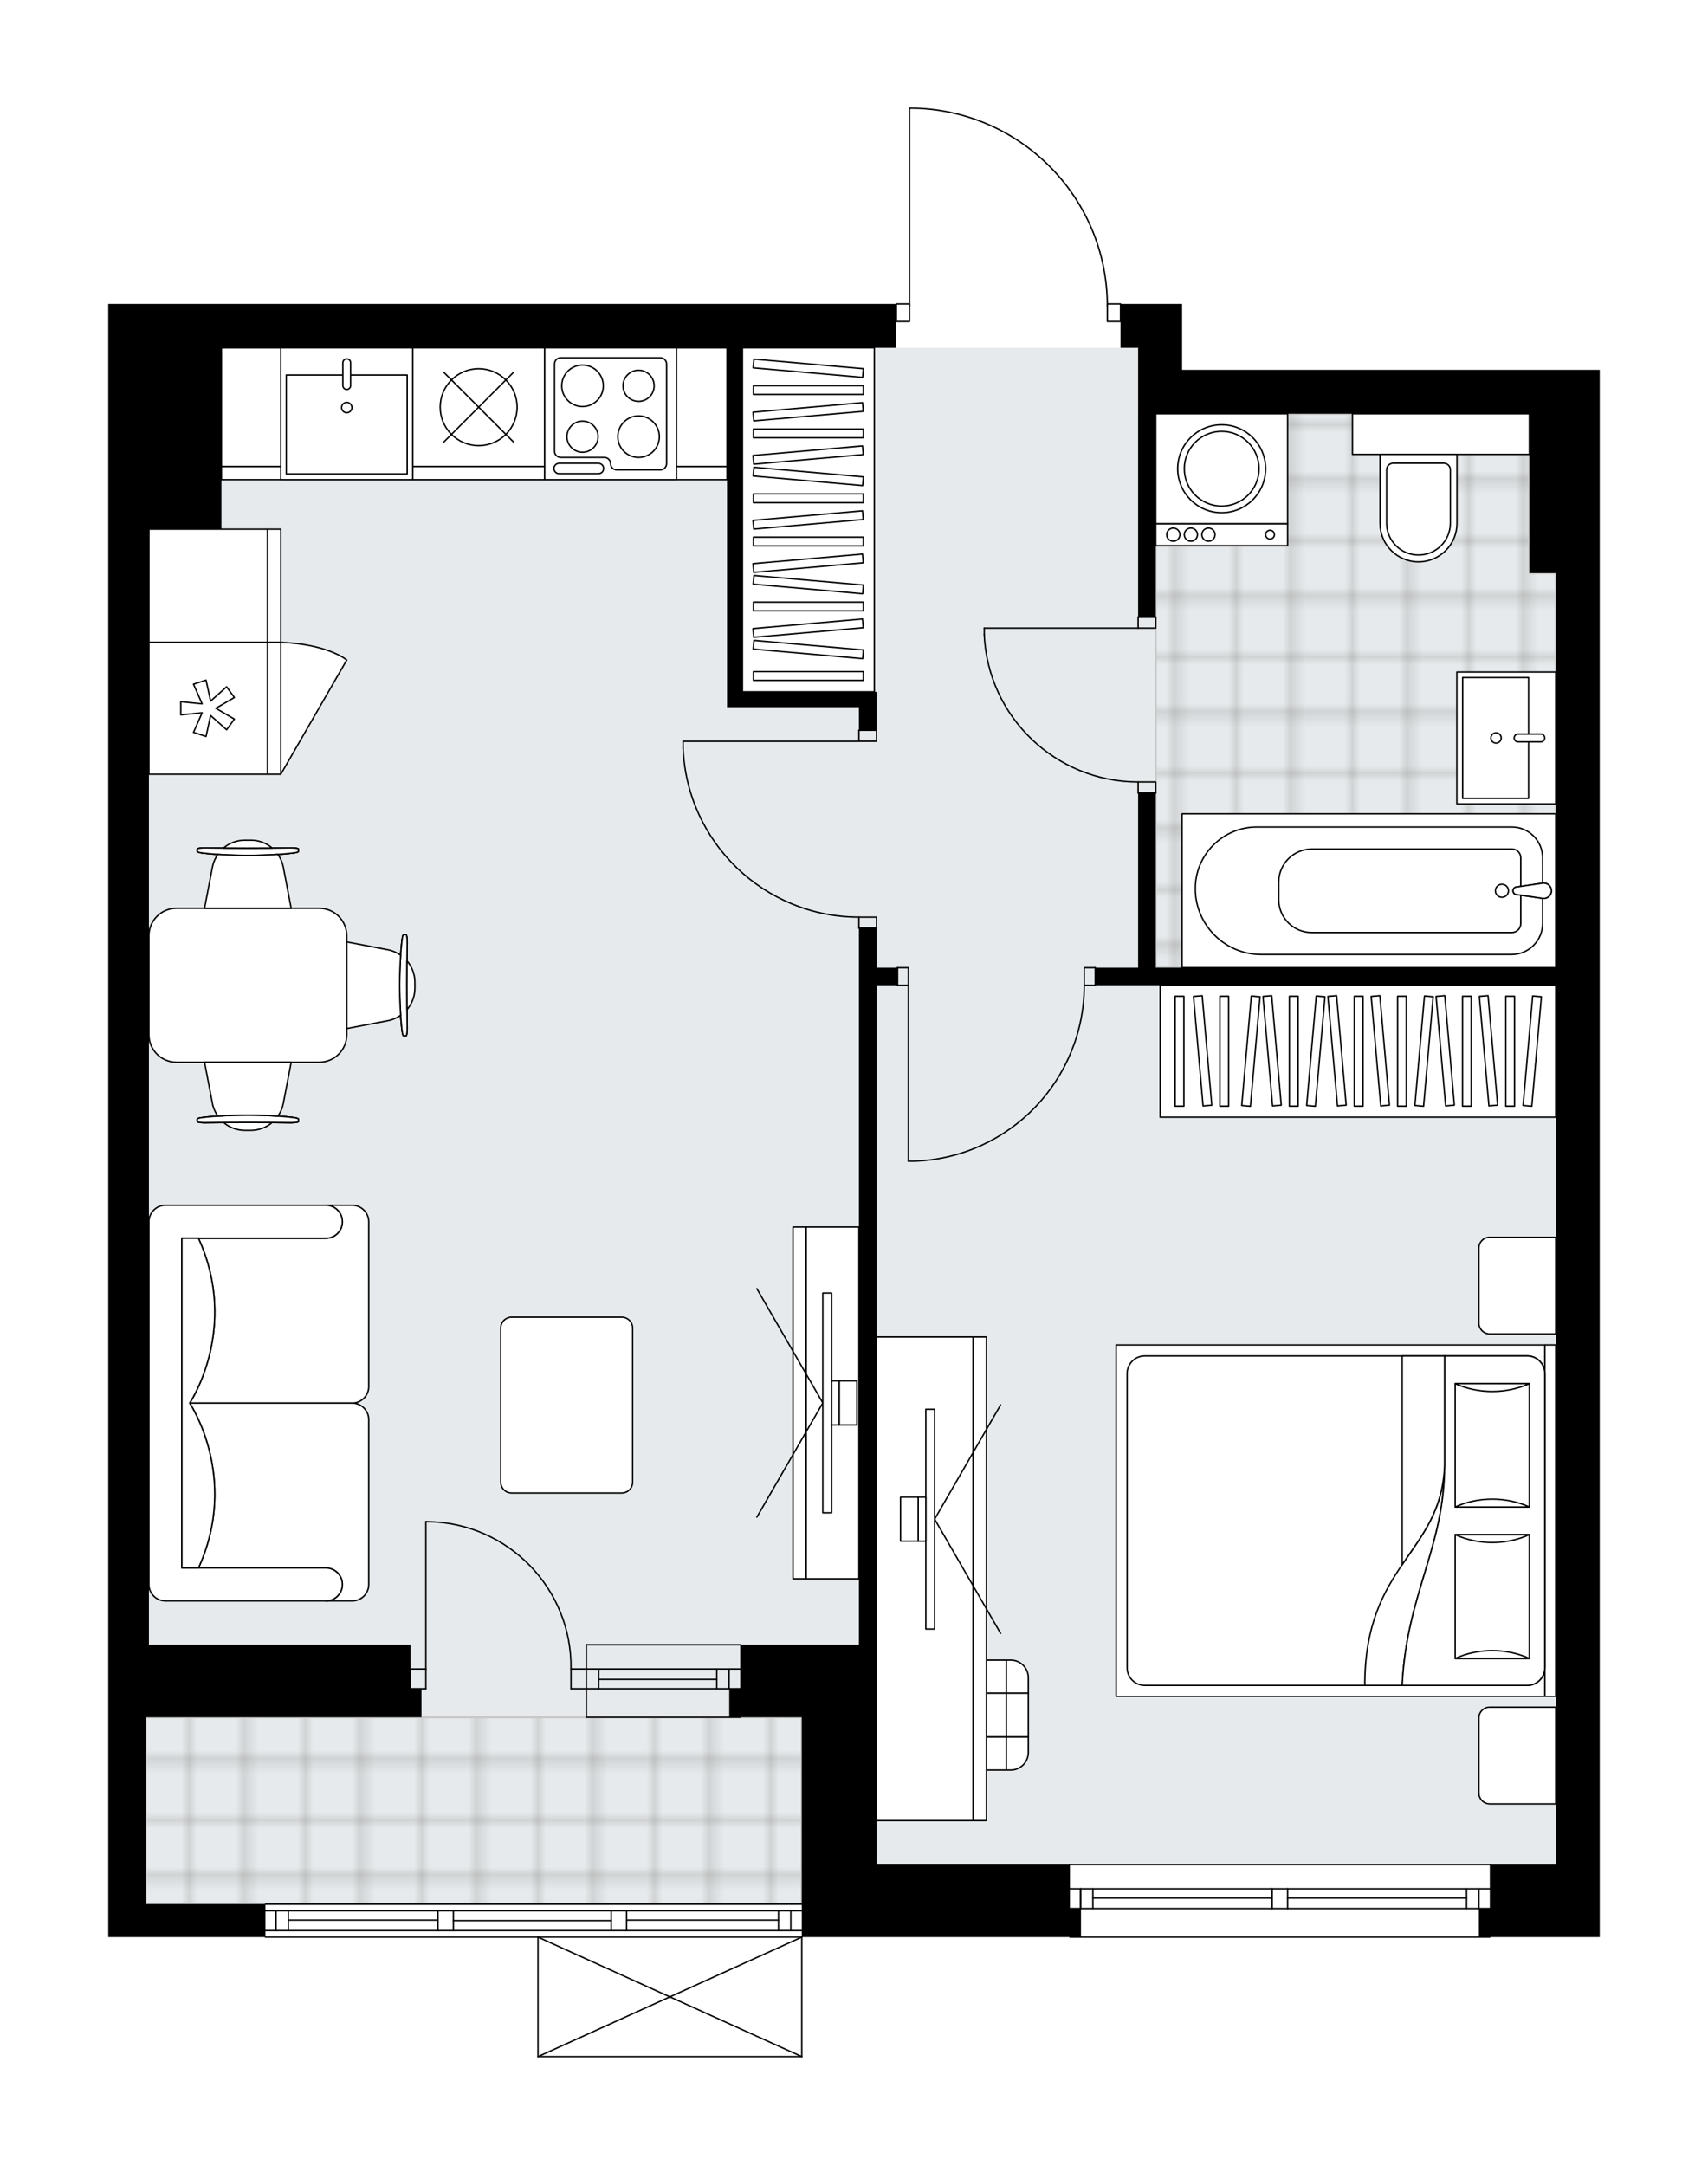 <svg xmlns="http://www.w3.org/2000/svg" xmlns:xlink="http://www.w3.org/1999/xlink" height="2000px" id="Layer_1" style="enable-background:new 0 0 1577.87 2000;" version="1.1" viewBox="0 0 1577.87 2000" width="1577.87px" x="0px" y="0px" xml:space="preserve">
<style type="text/css">
	.st0{fill:none;}
	.st1{opacity:0.25;fill:none;stroke:#13110C;stroke-width:0.4;stroke-miterlimit:10;}
	.st2{fill:#FFFFFF;}
	.st3{fill:#E7EAEC;}
	.st4{fill:url(#SVGID_1_);stroke:#C8C8C8;stroke-width:2;stroke-linecap:round;stroke-linejoin:round;stroke-miterlimit:10;}
	
		.st5{fill:url(#SVGID_00000147204041904519998600000000198539299598668430_);stroke:#C8C8C8;stroke-width:2;stroke-linecap:round;stroke-linejoin:round;stroke-miterlimit:10;}
	.st6{fill:none;stroke:#000000;stroke-width:1.3;stroke-linecap:round;stroke-linejoin:round;stroke-miterlimit:10;}
	.st7{fill:#FFFFFF;stroke:#000000;stroke-width:1.3;stroke-linecap:round;stroke-linejoin:round;stroke-miterlimit:10;}
	.st8{fill:none;stroke:#000000;stroke-width:1.3;stroke-linecap:round;stroke-linejoin:round;}
	.st9{fill:none;stroke:#000000;stroke-width:1.3;stroke-linecap:round;stroke-linejoin:round;stroke-dasharray:9.937,9.937;}
	.st10{font-family:'Arial-BoldMT';}
	.st11{font-size:106.437px;}
	.st12{font-size:90.062px;}
	.st13{font-family:'ArialMT';}
	.st14{font-size:40px;}
</style>
<pattern height="14.57" id="New_Pattern_Swatch_2" patternUnits="userSpaceOnUse" style="overflow:visible;" viewBox="7.49 -22.06 14.57 14.57" width="14.57" x="-51.75" y="214.52">
	<g>
		<rect class="st0" height="14.57" width="14.57" x="7.49" y="-22.06" />
		<g>
			<rect class="st1" height="7.29" width="7.29" x="14.77" y="-7.49" />
		</g>
		<g>
			<rect class="st1" height="7.29" width="7.29" x="0.2" y="-7.49" />
		</g>
		<g>
			<rect class="st1" height="7.29" width="7.29" x="22.06" y="-14.77" />
		</g>
		<g>
			<rect class="st1" height="7.29" width="7.29" x="7.49" y="-14.77" />
			<rect class="st1" height="7.29" width="7.29" x="14.77" y="-22.06" />
		</g>
		<g>
			<rect class="st1" height="7.29" width="7.29" x="0.2" y="-22.06" />
		</g>
		<g>
			<rect class="st1" height="7.29" width="7.29" x="22.06" y="-29.35" />
		</g>
		<g>
			<rect class="st1" height="7.29" width="7.29" x="7.49" y="-29.35" />
		</g>
	</g>
</pattern>
<path class="st2" d="M1437.25,341.64h40.61v40.61v147.23v989.99v67.02v136.06v40.62v26.4h-100.89  c0,0.36-0.29,0.65-0.65,0.65H988.45c-0.36,0-0.65-0.29-0.65-0.65H741.35V1900c0,0,0,0.01,0,0.01c0,0.04-0.02,0.07-0.02,0.11  c-0.01,0.05-0.01,0.1-0.03,0.15c0,0,0,0,0,0.01c0,0.01-0.01,0.01-0.01,0.01c-0.05,0.1-0.12,0.17-0.2,0.23  c-0.02,0.02-0.04,0.03-0.06,0.04c-0.09,0.05-0.2,0.09-0.31,0.09H497.01c-0.12,0-0.22-0.04-0.31-0.09c-0.02-0.01-0.04-0.03-0.07-0.04  c-0.08-0.06-0.15-0.14-0.2-0.23c0-0.01-0.01-0.01-0.02-0.02c0,0,0-0.01,0-0.01c-0.02-0.04-0.02-0.08-0.03-0.12  c-0.01-0.05-0.03-0.09-0.03-0.14c0,0,0,0,0-0.01v-109.78H245.2c-0.36,0-0.65-0.29-0.65-0.65H100v-30.46v-172.61v-26.4v-40.62V488.87  V321.33v-40.62h727.37c0-0.36,0.29-0.65,0.65-0.65h11.53V100c0-0.36,0.29-0.65,0.65-0.65h5.32c0.01,0,0.01,0,0.02,0  c47.97,1.42,92.8,21.17,126.23,55.6c32.8,33.79,51.13,78.13,51.81,125.12h11.57c0.36,0,0.65,0.29,0.65,0.65h15.6h40.61v60.92  H1437.25z" id="background" />
<g id="floor">
	<polygon class="st3" points="1437.25,382.26 1051.41,382.26 1051.41,321.33 137.57,321.33 137.57,1519.48 134.52,1519.48    134.52,1759.11 740.7,1759.11 740.7,1722.55 1437.25,1722.55  " />
	<pattern id="SVGID_1_" patternTransform="matrix(7.164 0 0 7.164 45624.781 42967.457)" xlink:href="#New_Pattern_Swatch_2">
	</pattern>
	<polygon class="st4" points="1412.88,529.49 1412.88,382.26 1249.41,382.26 1249.41,382.26 1067.65,382.26 1067.65,419.82    1067.65,483.29 1067.65,894.01 1400.7,894.01 1412.88,894.01 1437.25,894.01 1437.25,529.49  " />
	
		<pattern id="SVGID_00000098192351013696163350000015253194182481209728_" patternTransform="matrix(7.164 0 0 7.164 45624.781 42967.457)" xlink:href="#New_Pattern_Swatch_2">
	</pattern>
	
		<rect height="172.61" style="fill:url(#SVGID_00000098192351013696163350000015253194182481209728_);stroke:#C8C8C8;stroke-width:2;stroke-linecap:round;stroke-linejoin:round;stroke-miterlimit:10;" width="606.18" x="134.52" y="1586.49" />
	<g id="LINE_00000039128397774016853460000001451819366257359271_">
		<line class="st6" x1="245.2" x2="740.7" y1="1759.11" y2="1759.11" />
	</g>
	<g id="LINE_00000051380914603563057150000005587410798434978457_">
		<line class="st6" x1="254.99" x2="254.99" y1="1765.2" y2="1783.48" />
	</g>
	<g id="LINE_00000126306984535611658500000015318130584476055466_">
		<line class="st6" x1="730.55" x2="730.55" y1="1765.2" y2="1783.48" />
	</g>
	<g id="LINE_00000047747905869163736940000018076280039325728384_">
		<line class="st6" x1="404.61" x2="266.36" y1="1773.83" y2="1773.83" />
	</g>
	<g id="LINE_00000092456610635880596790000009965597742072211865_">
		<line class="st6" x1="719.18" x2="578.85" y1="1773.83" y2="1773.83" />
	</g>
	<g id="LINE_00000035522620709252052970000004538465471463640222_">
		<line class="st6" x1="719.18" x2="719.18" y1="1783.48" y2="1765.2" />
	</g>
	<g id="LINE_00000138572864406874362870000013471910884203542422_">
		<line class="st6" x1="254.99" x2="254.99" y1="1765.2" y2="1783.48" />
	</g>
	<g id="LINE_00000153700289654188390880000004130484772693643914_">
		<line class="st6" x1="266.36" x2="266.36" y1="1783.48" y2="1765.2" />
	</g>
	<g id="LINE_00000063609924062331484220000005056850219567369647_">
		<line class="st6" x1="418.83" x2="418.83" y1="1765.2" y2="1783.48" />
	</g>
	<g id="LINE_00000168808953342964973620000008817459767203835304_">
		<line class="st6" x1="418.83" x2="404.61" y1="1783.48" y2="1783.48" />
	</g>
	<g id="LINE_00000093153187640701569130000012893770149548250763_">
		<line class="st6" x1="404.61" x2="404.61" y1="1783.48" y2="1765.2" />
	</g>
	<g id="LINE_00000107582078591000622020000013851694529694869143_">
		<line class="st6" x1="404.61" x2="418.83" y1="1765.2" y2="1765.2" />
	</g>
	<g id="LINE_00000111148912283718581300000010773384844296602524_">
		<line class="st6" x1="740.7" x2="245.2" y1="1789.57" y2="1789.57" />
	</g>
	<g id="LINE_00000037676346732659140810000006645732132190117293_">
		<line class="st6" x1="578.85" x2="578.85" y1="1765.2" y2="1783.48" />
	</g>
	<g id="LINE_00000090980316264773303420000009267520468103140277_">
		<line class="st6" x1="578.85" x2="564.64" y1="1783.48" y2="1783.48" />
	</g>
	<g id="LINE_00000027576587434252238250000012102924253878129025_">
		<line class="st6" x1="564.64" x2="564.64" y1="1783.48" y2="1765.2" />
	</g>
	<g id="LINE_00000170258113863494811950000015670680479576514710_">
		<line class="st6" x1="564.64" x2="578.85" y1="1765.2" y2="1765.2" />
	</g>
	<g id="LINE_00000096774790878316631140000008686625456511312575_">
		<line class="st6" x1="564.64" x2="418.83" y1="1774.34" y2="1774.34" />
	</g>
	<g id="LWPOLYLINE_00000147919280344870646940000014386150119287031979_">
		<line class="st6" x1="578.85" x2="740.7" y1="1765.2" y2="1765.2" />
	</g>
	<g id="LWPOLYLINE_00000043418388489312621690000003902212736855964327_">
		<line class="st6" x1="564.64" x2="418.83" y1="1765.2" y2="1765.2" />
	</g>
	<g id="LWPOLYLINE_00000023976634561533291500000006754111562852851074_">
		<line class="st6" x1="404.61" x2="245.2" y1="1765.2" y2="1765.2" />
	</g>
	<g id="LWPOLYLINE_00000053510416957938987770000002447130212797219002_">
		<line class="st6" x1="578.85" x2="740.7" y1="1783.48" y2="1783.48" />
	</g>
	<g id="LWPOLYLINE_00000016060391344417864730000012764851670741655947_">
		<line class="st6" x1="564.64" x2="418.83" y1="1783.48" y2="1783.48" />
	</g>
	<g id="LWPOLYLINE_00000012430725909828429220000000431324250323147669_">
		<line class="st6" x1="404.61" x2="245.2" y1="1783.48" y2="1783.48" />
	</g>
	<g id="LINE_00000035497223341377687440000000052327259696892802_">
		<line class="st6" x1="541.69" x2="683.84" y1="1541.82" y2="1541.82" />
	</g>
	<g id="LINE_00000003097048683714174440000002381997349431964554_">
		<line class="st6" x1="541.69" x2="683.84" y1="1560.09" y2="1560.09" />
	</g>
	<g id="LINE_00000151545402624592803080000016260202168471766452_">
		<line class="st6" x1="553.06" x2="662.17" y1="1551.45" y2="1551.45" />
	</g>
	<g id="LINE_00000169531331432965534940000010916762253617968014_">
		<line class="st6" x1="673.54" x2="673.54" y1="1541.82" y2="1560.09" />
	</g>
	<g id="LINE_00000049917885434676402340000002831812804988192426_">
		<line class="st6" x1="553.06" x2="553.06" y1="1541.82" y2="1560.09" />
	</g>
	<g id="LINE_00000054254693109936625530000006934536353134186914_">
		<line class="st6" x1="541.69" x2="683.84" y1="1519.48" y2="1519.48" />
	</g>
	<g id="LINE_00000028293906209708707250000011758030291226969237_">
		<line class="st6" x1="683.84" x2="541.69" y1="1586.49" y2="1586.49" />
	</g>
	<g id="LINE_00000143600148168882274730000009521115214879572139_">
		<line class="st6" x1="662.17" x2="662.17" y1="1541.8" y2="1560.08" />
	</g>
	<g id="LINE_00000027591375910698015620000010988120653238826169_">
		<line class="st6" x1="541.69" x2="541.69" y1="1519.48" y2="1586.49" />
	</g>
	<g id="LINE_00000050652390441823138100000014147598617017740964_">
		<line class="st6" x1="988.45" x2="1376.33" y1="1722.55" y2="1722.55" />
	</g>
	<g id="LINE_00000060731966037265105980000007589127958565316266_">
		<line class="st6" x1="1376.33" x2="1189.5" y1="1763.17" y2="1763.17" />
	</g>
	<g id="LINE_00000066477652941155400230000016338133890458037158_">
		<line class="st6" x1="1175.28" x2="988.45" y1="1763.17" y2="1763.17" />
	</g>
	<g id="LINE_00000101103874179729339030000013482437965623123861_">
		<line class="st6" x1="998.25" x2="998.25" y1="1744.89" y2="1763.17" />
	</g>
	<g id="LINE_00000161623739976436091580000006464203277128267692_">
		<line class="st6" x1="1366.18" x2="1366.18" y1="1744.89" y2="1763.17" />
	</g>
	<g id="LINE_00000010310182245641179180000003779606249325401233_">
		<line class="st6" x1="1376.33" x2="1189.5" y1="1744.89" y2="1744.89" />
	</g>
	<g id="LINE_00000107583839055513165020000009019924792192795548_">
		<line class="st6" x1="1175.28" x2="988.45" y1="1744.89" y2="1744.89" />
	</g>
	<g id="LINE_00000181794097735943346900000009341614143641602714_">
		<line class="st6" x1="1175.28" x2="1009.62" y1="1753.52" y2="1753.52" />
	</g>
	<g id="LINE_00000121244441903454691200000016445214009559018393_">
		<line class="st6" x1="1354.8" x2="1189.5" y1="1753.52" y2="1753.52" />
	</g>
	<g id="LINE_00000046338456379414174420000012676341373313236900_">
		<line class="st6" x1="1354.8" x2="1354.8" y1="1763.17" y2="1744.89" />
	</g>
	<g id="LINE_00000103238847618897372440000015693369925256413108_">
		<line class="st6" x1="998.25" x2="998.25" y1="1744.89" y2="1763.17" />
	</g>
	<g id="LINE_00000139251910504224721520000009528162529765097399_">
		<line class="st6" x1="1009.62" x2="1009.62" y1="1763.17" y2="1744.89" />
	</g>
	<g id="LINE_00000018919925802904868530000006135904825813046191_">
		<line class="st6" x1="1189.5" x2="1189.5" y1="1744.89" y2="1763.17" />
	</g>
	<g id="LINE_00000080166273024709412170000007206258511705708972_">
		<line class="st6" x1="1189.5" x2="1175.28" y1="1763.17" y2="1763.17" />
	</g>
	<g id="LINE_00000031196830547659449090000009942240783526320561_">
		<line class="st6" x1="1175.28" x2="1175.28" y1="1763.17" y2="1744.89" />
	</g>
	<g id="LINE_00000027602065312527453560000016930609893577678753_">
		<line class="st6" x1="1175.28" x2="1189.5" y1="1744.89" y2="1744.89" />
	</g>
	<g id="LINE_00000067237593751145606330000013302938841660279981_">
		<line class="st6" x1="1376.33" x2="988.45" y1="1789.57" y2="1789.57" />
	</g>
	<g id="LWPOLYLINE_00000036954725188952768670000010544610275295745967_">
		<rect class="st6" height="16.25" width="12.18" x="1022.98" y="280.72" />
	</g>
	<g id="LWPOLYLINE_00000117638745785009206530000014658127026762298559_">
		<rect class="st6" height="16.25" width="12.18" x="828.03" y="280.72" />
	</g>
	<g id="LWPOLYLINE_00000143603259209056962970000007822582154979838897_">
		<path class="st6" d="M845.53,100c98.84,2.93,177.44,83.89,177.44,182.77" />
	</g>
	<g id="LINE_00000008851294273273324750000008246315286085232805_">
		<line class="st6" x1="840.21" x2="840.21" y1="282.77" y2="100" />
	</g>
	<g id="LINE_00000023281995476996870960000009502415471953883539_">
		<line class="st6" x1="840.21" x2="845.53" y1="100" y2="100" />
	</g>
	<g id="LWPOLYLINE_00000065075046714851660950000012632688330379418535_">
		<rect class="st6" height="10.15" width="16.25" x="1051.41" y="570.1" />
	</g>
	<g id="LWPOLYLINE_00000034778450064987823800000007839221565411623071_">
		<rect class="st6" height="10.15" width="16.25" x="1051.41" y="722.41" />
	</g>
	<g id="LINE_00000052822384495690107660000002503362594271808694_">
		<line class="st6" x1="1051.41" x2="1067.65" y1="570.1" y2="570.1" />
	</g>
	<g id="LINE_00000046323504931049170960000001974943415669006015_">
		<line class="st6" x1="1051.41" x2="1067.65" y1="732.56" y2="732.56" />
	</g>
	<g id="LINE_00000113317527789752726930000008174708700790704268_">
		<line class="st6" x1="1051.41" x2="909.26" y1="580.25" y2="580.25" />
	</g>
	<g id="ARC_00000068635937065203567820000015178018432787076786_">
		<path class="st6" d="M1051.41,722.41c-76.14-0.05-138.77-59.99-142.15-136.06" />
	</g>
	<g id="LINE_00000016072587564513929450000008041359020931747504_">
		<line class="st6" x1="909.26" x2="909.26" y1="580.25" y2="586.35" />
	</g>
	<g id="LWPOLYLINE_00000025439305281532847750000005641430449252650935_">
		<rect class="st6" height="16.25" width="10.15" x="829.04" y="894.01" />
	</g>
	<g id="LWPOLYLINE_00000156549556322128040910000016520408092604166840_">
		<rect class="st6" height="16.25" width="10.15" x="1001.65" y="894.01" />
	</g>
	<g id="LINE_00000140717466383312796040000018393074894762812552_">
		<line class="st6" x1="829.04" x2="829.04" y1="910.25" y2="894.01" />
	</g>
	<g id="LINE_00000026868664006842828110000001774132195948571292_">
		<line class="st6" x1="1011.81" x2="1011.81" y1="910.25" y2="894.01" />
	</g>
	<g id="LINE_00000083779791753690870110000009761893274430857640_">
		<line class="st6" x1="839.19" x2="839.19" y1="910.25" y2="1072.71" />
	</g>
	<g id="LINE_00000047747053759076210520000014076322710245403813_">
		<line class="st6" x1="845.29" x2="839.19" y1="1072.71" y2="1072.71" />
	</g>
	<g id="ARC_00000162331698989383372180000015069533390611527319_">
		<path class="st6" d="M1001.65,910.25c-0.04,87.36-69.08,159.08-156.37,162.46" />
	</g>
	<g id="LWPOLYLINE_00000139258864077435762420000011718463810823212417_">
		<rect class="st6" height="10.15" width="16.25" x="793.5" y="674.68" />
	</g>
	<g id="LWPOLYLINE_00000079487733284353292890000006941863897555321530_">
		<rect class="st6" height="10.15" width="16.25" x="793.5" y="847.3" />
	</g>
	<g id="LINE_00000021829919832712558300000006228248706933540496_">
		<line class="st6" x1="793.5" x2="809.75" y1="674.68" y2="674.68" />
	</g>
	<g id="LINE_00000151534490582719977960000006010057923623663000_">
		<line class="st6" x1="793.5" x2="809.75" y1="857.45" y2="857.45" />
	</g>
	<g id="LINE_00000118363298125061010900000017541902213075456179_">
		<line class="st6" x1="793.5" x2="631.04" y1="684.84" y2="684.84" />
	</g>
	<g id="LINE_00000150791251114358628890000012735937399708093115_">
		<line class="st6" x1="631.04" x2="631.04" y1="690.93" y2="684.84" />
	</g>
	<g id="ARC_00000060726229997713462990000006527322578398216609_">
		<path class="st6" d="M793.5,847.3c-87.36-0.04-159.08-69.08-162.46-156.37" />
	</g>
	<g id="ARC_00000018195955669747032260000002239368359200674454_">
		<path class="st6" d="M393.44,1405.76c0.66,0,1.33,0.01,1.99,0.02c74.03,1.11,133.14,62.02,132.04,136.05" />
	</g>
	<g id="LINE_00000078747646555815104280000007182939482698964630_">
		<line class="st6" x1="393.44" x2="393.44" y1="1541.82" y2="1405.76" />
	</g>
	<g id="LINE_00000173125965976615519170000003896612248283530903_">
		<line class="st6" x1="541.69" x2="527.47" y1="1541.82" y2="1541.82" />
	</g>
	<g id="LINE_00000017483917772547335100000005597366938437917612_">
		<line class="st6" x1="527.47" x2="527.47" y1="1541.82" y2="1560.09" />
	</g>
	<g id="LINE_00000158001403677668407800000004502502711159035562_">
		<line class="st6" x1="527.47" x2="541.69" y1="1560.09" y2="1560.09" />
	</g>
	<g id="LINE_00000041253911595420120510000000818500013005403547_">
		<line class="st6" x1="379.23" x2="393.44" y1="1560.09" y2="1560.09" />
	</g>
	<g id="LINE_00000103232591894553157990000001187642899286997178_">
		<line class="st6" x1="393.44" x2="393.44" y1="1560.09" y2="1541.82" />
	</g>
	<g id="LINE_00000063599729473093062120000015937465301296007852_">
		<line class="st6" x1="393.44" x2="379.23" y1="1541.82" y2="1541.82" />
	</g>
	<g id="LINE_00000031195628727193409150000017455659316146888599_">
		<line class="st6" x1="379.23" x2="379.23" y1="1560.09" y2="1541.82" />
	</g>
	<g id="LINE_00000013173155237673607790000008207795556491078831_">
		<line class="st6" x1="740.7" x2="497.01" y1="1900" y2="1900" />
	</g>
	<g id="LINE_00000176765787343848344550000015344204044139963837_">
		<line class="st6" x1="497.01" x2="497.01" y1="1900" y2="1789.57" />
	</g>
	<g id="LINE_00000037659885114996727090000008315068346467152774_">
		<line class="st6" x1="740.7" x2="740.7" y1="1789.57" y2="1900" />
	</g>
	<g id="LWPOLYLINE_00000138572428641631053060000002934193685732690854_">
		<line class="st6" x1="497.01" x2="740.7" y1="1789.57" y2="1900" />
	</g>
	<g id="LWPOLYLINE_00000168089702972967724210000000265626259165963922_">
		<line class="st6" x1="740.7" x2="497.01" y1="1789.57" y2="1900" />
	</g>
	<polygon points="988.45,1722.55 809.75,1722.55 809.75,1519.48 809.75,910.25 829.04,910.25 829.04,894.01 809.75,894.01    809.75,857.45 793.5,857.45 793.5,1519.48 740.7,1519.48 683.84,1519.48 683.84,1560.09 673.69,1560.09 673.69,1586.49    740.7,1586.49 740.7,1722.55 740.7,1789.57 988.45,1789.57 988.45,1789.57 998.61,1789.57 998.61,1763.17 988.45,1763.17  " />
	<polygon points="685.87,653.36 793.5,653.36 793.5,674.68 809.75,674.68 809.75,653.36 809.75,639.15 685.87,639.15 685.87,321.33    828.03,321.33 828.03,280.72 100,280.72 100,321.33 100,488.87 100,1519.48 100,1560.09 100,1586.49 100,1759.11 100,1789.57    245.2,1789.57 245.2,1759.11 134.52,1759.11 134.52,1586.49 389.38,1586.49 389.38,1560.09 379.23,1560.09 379.23,1519.48    137.57,1519.48 137.57,488.87 190.37,488.87 204.58,488.87 204.58,321.33 671.66,321.33 671.66,653.36  " />
	<polygon points="1092.02,341.64 1092.02,280.72 1051.41,280.72 1035.16,280.72 1035.16,321.33 1051.41,321.33 1051.41,341.64    1051.41,382.26 1051.41,570.1 1067.65,570.1 1067.65,382.26 1412.88,382.26 1412.88,529.48 1437.25,529.48 1437.25,894.01    1067.65,894.01 1067.65,732.56 1051.41,732.56 1051.41,894.01 1011.81,894.01 1011.81,910.25 1437.25,910.25 1437.25,1519.48    1437.25,1586.49 1437.25,1722.55 1376.33,1722.55 1376.33,1763.17 1366.18,1763.17 1366.18,1789.57 1477.87,1789.57    1477.87,1763.17 1477.87,1722.55 1477.87,1586.49 1477.87,1519.48 1477.87,529.48 1477.87,382.26 1477.87,341.64 1437.25,341.64     " />
</g>
<g id="mebel">
	<g>
		<path class="st7" d="M1366.18,1152.98v69.24c0,5.61,4.55,10.15,10.15,10.15h60.92v-89.35h-61.11    C1370.64,1143.01,1366.18,1147.47,1366.18,1152.98z" />
		<path class="st7" d="M1366.18,1587.1v69.24c0,5.61,4.55,10.15,10.15,10.15h60.92v-89.35h-61.11    C1370.64,1577.13,1366.18,1581.6,1366.18,1587.1z" />
		<g>
			
				<rect class="st7" height="10.15" transform="matrix(-1.348541e-10 1 -1 -1.348541e-10 2837.019 -27.334)" width="324.64" x="1269.85" y="1399.77" />
			
				<rect class="st7" height="396" transform="matrix(-1.348541e-10 1 -1 -1.348541e-10 2633.944 175.742)" width="324.64" x="1066.78" y="1206.84" />
			<path class="st7" d="M1427.1,1268.92v271.84c0,8.97-7.27,16.25-16.25,16.25H1057.5c-8.97,0-16.25-7.27-16.25-16.25v-271.84     c0-8.97,7.27-16.25,16.25-16.25h353.35C1419.83,1252.67,1427.1,1259.95,1427.1,1268.92z" />
			<path class="st7" d="M1295.35,1557.01c4.16-84.91,39.15-126.99,39.17-203.45c-2.77,81.81-73.85,90.54-73.7,203.45     L1295.35,1557.01z" />
			<g>
				<path class="st7" d="M1295.35,1557.01c4.16-84.91,39.15-126.99,39.17-203.45l0-100.89h76.34c8.97,0,16.25,7.27,16.25,16.25      v271.84c0,8.97-7.27,16.25-16.25,16.25L1295.35,1557.01L1295.35,1557.01z" />
			</g>
			
				<rect class="st7" height="68.57" transform="matrix(-1.351729e-10 1 -1 -1.351729e-10 2713.791 -43.341)" width="113.93" x="1321.6" y="1300.94" />
			<path class="st7" d="M1344.28,1392.19c21.54-9.65,47.03-9.65,68.57,0H1344.28z" />
			<path class="st7" d="M1412.85,1278.26c-21.54,9.65-47.03,9.65-68.57,0H1412.85z" />
			
				<rect class="st7" height="68.57" transform="matrix(-1.352742e-10 1 -1 -1.352742e-10 2853.523 96.392)" width="114.36" x="1321.38" y="1440.67" />
			<path class="st7" d="M1344.28,1532.14c21.54-9.69,47.03-9.69,68.57,0H1344.28z" />
			<path class="st7" d="M1412.85,1417.78c-21.54,9.69-47.03,9.69-68.57,0L1412.85,1417.78z" />
			<g>
				<path class="st7" d="M1334.52,1353.56v-100.89h-39.17v192.77C1313.83,1418.13,1333.1,1395.4,1334.52,1353.56z" />
			</g>
		</g>
	</g>
	<g>
		<g>
			
				<rect class="st7" height="40.62" transform="matrix(-4.420394e-11 1 -1 -4.420394e-11 2493.795 675.079)" width="40.62" x="889.05" y="1564.13" />
			
				<rect class="st7" height="20.31" transform="matrix(-4.406982e-11 1 -1 -4.406982e-11 2524.256 644.617)" width="40.62" x="919.51" y="1574.28" />
			
				<rect class="st7" height="20.31" transform="matrix(-4.420394e-11 1 -1 -4.420394e-11 2463.334 705.54)" width="40.62" x="858.59" y="1574.28" />
			
				<rect class="st7" height="40.62" transform="matrix(4.430862e-11 -1 1 4.430862e-11 -710.617 2529.333)" width="30.46" x="894.13" y="1599.67" />
			<path class="st7" d="M949.97,1604.74v14.22c0,8.97-7.27,16.25-16.25,16.25h-4.06v-30.46H949.97z" />
			<path class="st7" d="M889.05,1604.74v30.46h-4.06c-8.97,0-16.25-7.27-16.25-16.25v-14.22H889.05z" />
			
				<rect class="st7" height="40.62" transform="matrix(4.633900e-11 -1 1 4.633900e-11 -639.54 2458.257)" width="30.46" x="894.13" y="1528.59" />
			<path class="st7" d="M949.97,1549.91v14.22h-20.31v-30.46h4.06C942.7,1533.67,949.97,1540.94,949.97,1549.91z" />
			<path class="st7" d="M889.05,1533.67v30.46h-20.31v-14.22c0-8.97,7.27-16.25,16.25-16.25H889.05z" />
		</g>
		<g>
			
				<rect class="st7" height="89.35" transform="matrix(-9.441308e-11 -1 1 -9.441308e-11 -604.103 2312.957)" width="446.77" x="631.04" y="1413.85" />
			
				<rect class="st7" height="12.18" transform="matrix(-1.694128e-11 -1 1 -1.694128e-11 -553.334 2363.726)" width="446.77" x="681.81" y="1452.44" />
		</g>
		<g>
			<g>
				<g id="LINE_00000113317264939643733360000001706825768107511720_">
					<line class="st7" x1="863.43" x2="924.35" y1="1403.44" y2="1508.96" />
				</g>
				<g id="LINE_00000029750189457260522580000002092955392891916181_">
					<line class="st7" x1="863.43" x2="924.35" y1="1403.44" y2="1297.92" />
				</g>
			</g>
			
				<rect class="st7" height="203.08" transform="matrix(-1 -1.224647e-16 1.224647e-16 -1 1718.74 2806.873)" width="8.12" x="855.31" y="1301.9" />
			<rect class="st7" height="40.62" width="7.11" x="848.2" y="1383.13" />
			
				<rect class="st7" height="40.62" transform="matrix(-1 1.791333e-12 -1.791333e-12 -1 1680.156 2806.873)" width="16.25" x="831.96" y="1383.13" />
		</g>
	</g>
	<g>
		<rect class="st7" height="317.81" width="121.85" x="685.87" y="321.33" />
		<g>
			<rect class="st7" height="8.07" width="101.54" x="696.03" y="356.34" />
			<rect class="st7" height="8.07" width="101.54" x="696.03" y="396.33" />
			<rect class="st7" height="8.07" width="101.54" x="696.03" y="456.3" />
			<rect class="st7" height="8.07" width="101.54" x="696.03" y="496.28" />
			<rect class="st7" height="8.07" width="101.54" x="696.03" y="556.26" />
			
				<rect class="st7" height="8.07" transform="matrix(0.996 0.087 -0.087 0.996 32.508 -63.792)" width="101.54" x="696.03" y="336.35" />
			
				<rect class="st7" height="8.07" transform="matrix(0.996 0.087 -0.087 0.996 41.22 -63.412)" width="101.54" x="696.03" y="436.31" />
			
				<rect class="st7" height="8.07" transform="matrix(0.996 0.087 -0.087 0.996 49.932 -63.032)" width="101.54" x="696.03" y="536.27" />
			
				<rect class="st7" height="8.07" transform="matrix(0.996 -0.087 0.087 0.996 -30.31 66.535)" width="101.54" x="696.03" y="376.34" />
			
				<rect class="st7" height="8.07" transform="matrix(0.996 -0.087 0.087 0.996 -33.794 66.687)" width="101.54" x="696.03" y="416.32" />
			
				<rect class="st7" height="8.07" transform="matrix(0.996 -0.087 0.087 0.996 -39.022 66.915)" width="101.54" x="696.03" y="476.29" />
			
				<rect class="st7" height="8.07" transform="matrix(0.996 -0.087 0.087 0.996 -42.506 67.068)" width="101.54" x="696.03" y="516.28" />
			
				<rect class="st7" height="8.07" transform="matrix(0.996 0.087 -0.087 0.996 55.159 -62.803)" width="101.54" x="696.03" y="596.24" />
			
				<rect class="st7" height="8.07" transform="matrix(0.996 -0.087 0.087 0.996 -47.733 67.296)" width="101.54" x="696.03" y="576.25" />
			<rect class="st7" height="8.07" width="101.54" x="696.03" y="620.46" />
		</g>
	</g>
	<g>
		
			<rect class="st7" height="365.54" transform="matrix(-2.334099e-10 1 -1 -2.334099e-10 2225.658 -283.313)" width="121.85" x="1193.56" y="788.4" />
		<g>
			
				<rect class="st7" height="8.07" transform="matrix(-2.253275e-10 1 -1 -2.253275e-10 2366.275 -423.931)" width="101.54" x="1344.33" y="967.14" />
			
				<rect class="st7" height="8.07" transform="matrix(-2.249331e-10 1 -1 -2.249331e-10 2326.293 -383.948)" width="101.54" x="1304.35" y="967.14" />
			
				<rect class="st7" height="8.07" transform="matrix(-2.243425e-10 1 -1 -2.243425e-10 2266.318 -323.974)" width="101.54" x="1244.38" y="967.14" />
			
				<rect class="st7" height="8.07" transform="matrix(-2.244500e-10 1 -1 -2.244500e-10 2226.335 -283.991)" width="101.54" x="1204.39" y="967.14" />
			
				<rect class="st7" height="8.07" transform="matrix(-2.250415e-10 1 -1 -2.250415e-10 2166.361 -224.017)" width="101.54" x="1144.42" y="967.14" />
			
				<rect class="st7" height="8.07" transform="matrix(-0.087 0.996 -0.996 -0.087 2505.905 -353.894)" width="101.54" x="1364.33" y="967.14" />
			
				<rect class="st7" height="8.07" transform="matrix(-0.087 0.996 -0.996 -0.087 2397.236 -254.318)" width="101.54" x="1264.37" y="967.14" />
			
				<rect class="st7" height="8.07" transform="matrix(-0.087 0.996 -0.996 -0.087 2288.567 -154.741)" width="101.54" x="1164.41" y="967.14" />
			
				<rect class="st7" height="8.07" transform="matrix(0.087 0.996 -0.996 0.087 2222.739 -483.35)" width="101.54" x="1324.34" y="967.14" />
			
				<rect class="st7" height="8.07" transform="matrix(0.087 0.996 -0.996 0.087 2186.241 -443.519)" width="101.54" x="1284.36" y="967.14" />
			
				<rect class="st7" height="8.07" transform="matrix(0.087 0.996 -0.996 0.087 2131.494 -383.773)" width="101.54" x="1224.39" y="967.14" />
			
				<rect class="st7" height="8.07" transform="matrix(0.087 0.996 -0.996 0.087 2094.996 -343.943)" width="101.54" x="1184.4" y="967.14" />
			
				<rect class="st7" height="8.07" transform="matrix(-0.087 0.996 -0.996 -0.087 2223.365 -94.995)" width="101.54" x="1104.44" y="967.14" />
			
				<rect class="st7" height="8.07" transform="matrix(0.087 0.996 -0.996 0.087 2040.249 -284.197)" width="101.54" x="1124.43" y="967.14" />
			
				<rect class="st7" height="8.07" transform="matrix(-2.240556e-10 1 -1 -2.240556e-10 2102.158 -159.814)" width="101.54" x="1080.22" y="967.14" />
			
				<rect class="st7" height="8.07" transform="matrix(-2.249331e-10 1 -1 -2.249331e-10 2060.829 -118.484)" width="101.54" x="1038.89" y="967.14" />
			
				<rect class="st7" height="8.07" transform="matrix(0.087 0.996 -0.996 0.087 1981.642 -220.238)" width="101.54" x="1060.23" y="967.14" />
		</g>
	</g>
	<g>
		<rect class="st7" height="109.66" width="467.08" x="204.58" y="321.34" />
		<rect class="st7" height="12.18" width="467.08" x="204.58" y="431" />
	</g>
	<g>
		
			<rect class="st7" height="109.66" transform="matrix(5.955354e-11 -1 1 5.955354e-11 -348.729 733.542)" width="104.55" x="140.13" y="486.3" />
		
			<rect class="st7" height="12.18" transform="matrix(5.955354e-11 -1 1 5.955354e-11 -287.806 794.464)" width="104.55" x="201.05" y="535.04" />
	</g>
	<g>
		<path class="st7" d="M301.05,1143.94L301.05,1143.94c8.41,0,15.23-6.82,15.23-15.23l0,0c0-8.41-6.82-15.23-15.23-15.23h0h24.31    c8.44,0,15.29,6.84,15.29,15.29v152.18c0,8.42-6.89,15.3-15.3,15.3l-150.11,0c0,0,46.2-68.68,8.1-152.3H301.05z" />
		<path class="st7" d="M301.05,1448.56L301.05,1448.56c8.41,0,15.23,6.82,15.23,15.23l0,0c0,8.41-6.82,15.23-15.23,15.23h0h24.31    c8.44,0,15.29-6.84,15.29-15.29v-152.18c0-8.42-6.89-15.3-15.3-15.3l-150.11,0c0,0,46.2,68.68,8.1,152.3H301.05z" />
		<path class="st7" d="M152.8,1113.48h148.25c8.41,0,15.23,6.82,15.23,15.23l0,0c0,8.41-6.82,15.23-15.23,15.23H168.03v304.61    h133.01c8.41,0,15.23,6.82,15.23,15.23l0,0c0,8.41-6.82,15.23-15.23,15.23H152.8c-8.41,0-15.23-6.82-15.23-15.23v-335.07    C137.57,1120.34,144.42,1113.48,152.8,1113.48z" />
		<path class="st7" d="M183.33,1448.56c38.11-83.62-8.1-152.3-8.1-152.3v-0.01c0,0,46.2-68.68,8.1-152.3h-15.3v304.61    L183.33,1448.56z" />
	</g>
	<g>
		<path class="st7" d="M162.96,839.12h132c14.02,0,25.38,11.36,25.38,25.38v91.44c0,14.02-11.36,25.38-25.38,25.38h-132    c-14.02,0-25.38-11.36-25.38-25.38v-91.44C137.57,850.49,148.94,839.12,162.96,839.12z" />
		<g>
			<g id="LINE_00000013193705738401778780000018317720014636297106_">
				<path class="st7" d="M186.76,1032.48c24.58-3.09,59.87-3.09,84.45,0c2.84,0.36,4.48,0.89,4.48,1.45v0.14v2.01      c0,0.6-3.18,1.09-7.11,1.09c-26.33-0.42-52.87-0.42-79.2,0c-3.93,0-7.11-0.49-7.11-1.09v-2.01v-0.14      C182.27,1033.37,183.92,1032.84,186.76,1032.48z" />
			</g>
			<g id="LINE_00000024719749727228436030000015562819799499110591_">
				<path class="st7" d="M186.76,1032.48c24.58-3.09,59.87-3.09,84.45,0c2.84,0.36,4.48,0.89,4.48,1.45v0.14v2.01      c0,0.6-3.18,1.09-7.11,1.09c-26.33-0.42-52.87-0.42-79.2,0c-3.93,0-7.11-0.49-7.11-1.09v-2.01v-0.14      C182.27,1033.37,183.92,1032.84,186.76,1032.48z" />
			</g>
			<g id="LINE_00000016783085557738189580000018190348317520523953_">
				<path class="st7" d="M186.76,1032.48c24.58-3.09,59.87-3.09,84.45,0c2.84,0.36,4.48,0.89,4.48,1.45v0.14v2.01      c0,0.6-3.18,1.09-7.11,1.09c-26.33-0.42-52.87-0.42-79.2,0c-3.93,0-7.11-0.49-7.11-1.09v-2.01v-0.14      C182.27,1033.37,183.92,1032.84,186.76,1032.48z" />
			</g>
			<path class="st7" d="M206.54,1037.04c5.35,4.52,12.22,7.22,19.65,7.22h5.6c7.42,0,14.3-2.7,19.65-7.22     C236.46,1036.91,221.5,1036.91,206.54,1037.04z" />
			<path class="st7" d="M188.98,981.33l7.29,38.18c0.82,4.31,2.62,8.2,5,11.63c17.62-1.24,37.82-1.24,55.44,0     c2.39-3.42,4.18-7.31,5-11.63l7.29-38.18H188.98z" />
		</g>
		<g>
			<g id="LINE_00000008138860769222060900000008417365896010273932_">
				<path class="st7" d="M371.49,952.45c-3.09-24.58-3.09-59.87,0-84.45c0.36-2.84,0.89-4.48,1.45-4.48h0.14h2.01      c0.6,0,1.09,3.18,1.09,7.11c-0.42,26.33-0.42,52.87,0,79.2c0,3.93-0.49,7.11-1.09,7.11h-2.01h-0.14      C372.38,956.93,371.85,955.29,371.49,952.45z" />
			</g>
			<g id="LINE_00000017475127766931337570000017857436119655923889_">
				<path class="st7" d="M371.49,952.45c-3.09-24.58-3.09-59.87,0-84.45c0.36-2.84,0.89-4.48,1.45-4.48h0.14h2.01      c0.6,0,1.09,3.18,1.09,7.11c-0.42,26.33-0.42,52.87,0,79.2c0,3.93-0.49,7.11-1.09,7.11h-2.01h-0.14      C372.38,956.93,371.85,955.29,371.49,952.45z" />
			</g>
			<g id="LINE_00000023244124587610230590000011307410694838383519_">
				<path class="st7" d="M371.49,952.45c-3.09-24.58-3.09-59.87,0-84.45c0.36-2.84,0.89-4.48,1.45-4.48h0.14h2.01      c0.6,0,1.09,3.18,1.09,7.11c-0.42,26.33-0.42,52.87,0,79.2c0,3.93-0.49,7.11-1.09,7.11h-2.01h-0.14      C372.38,956.93,371.85,955.29,371.49,952.45z" />
			</g>
			<path class="st7" d="M376.05,932.67c4.52-5.35,7.22-12.22,7.22-19.65v-5.6c0-7.42-2.7-14.3-7.22-19.65     C375.92,902.75,375.92,917.71,376.05,932.67z" />
			<path class="st7" d="M320.34,950.23l38.18-7.29c4.31-0.82,8.2-2.62,11.63-5c-1.24-17.62-1.24-37.82,0-55.44     c-3.42-2.39-7.31-4.18-11.63-5l-38.18-7.29V950.23z" />
		</g>
		<g>
			<g id="LINE_00000150793502555161234790000009732547352940675737_">
				<path class="st7" d="M271.2,787.97c-24.58,3.09-59.87,3.09-84.45,0c-2.84-0.36-4.48-0.89-4.48-1.45v-0.14v-2.01      c0-0.6,3.18-1.1,7.11-1.1c26.33,0.42,52.87,0.42,79.2,0c3.93,0,7.11,0.49,7.11,1.1v2.01v0.14      C275.69,787.08,274.04,787.62,271.2,787.97z" />
			</g>
			<g id="LINE_00000132810825128551652640000009095211701280159639_">
				<path class="st7" d="M271.2,787.97c-24.58,3.09-59.87,3.09-84.45,0c-2.84-0.36-4.48-0.89-4.48-1.45v-0.14v-2.01      c0-0.6,3.18-1.1,7.11-1.1c26.33,0.42,52.87,0.42,79.2,0c3.93,0,7.11,0.49,7.11,1.1v2.01v0.14      C275.69,787.08,274.04,787.62,271.2,787.97z" />
			</g>
			<g id="LINE_00000134957101389692122680000008926330800596591289_">
				<path class="st7" d="M271.2,787.97c-24.58,3.09-59.87,3.09-84.45,0c-2.84-0.36-4.48-0.89-4.48-1.45v-0.14v-2.01      c0-0.6,3.18-1.1,7.11-1.1c26.33,0.42,52.87,0.42,79.2,0c3.93,0,7.11,0.49,7.11,1.1v2.01v0.14      C275.69,787.08,274.04,787.62,271.2,787.97z" />
			</g>
			<path class="st7" d="M251.43,783.41c-5.35-4.52-12.22-7.22-19.65-7.22h-5.6c-7.42,0-14.3,2.7-19.65,7.22     C221.5,783.55,236.46,783.55,251.43,783.41z" />
			<path class="st7" d="M268.99,839.12l-7.29-38.18c-0.82-4.31-2.62-8.2-5-11.63c-17.62,1.24-37.82,1.24-55.44,0     c-2.39,3.42-4.18,7.31-5,11.63l-7.29,38.18H268.99z" />
		</g>
	</g>
	<g>
		<g>
			
				<rect class="st7" height="48.74" transform="matrix(1.428731e-10 -1 1 1.428731e-10 -526.934 2065.205)" width="324.92" x="606.68" y="1271.7" />
			
				<rect class="st7" height="12.18" transform="matrix(1.410481e-10 -1 1 1.410481e-10 -557.396 2034.744)" width="324.92" x="576.21" y="1289.98" />
		</g>
		<g>
			<g>
				<g id="LINE_00000176748862977763561850000003090104807338891453_">
					<line class="st7" x1="760.13" x2="699.21" y1="1296.07" y2="1401.59" />
				</g>
				<g id="LINE_00000135692975358348973760000007790149188021294765_">
					<line class="st7" x1="760.13" x2="699.21" y1="1296.07" y2="1190.55" />
				</g>
			</g>
			<rect class="st7" height="203.08" width="8.12" x="760.13" y="1194.53" />
			
				<rect class="st7" height="40.62" transform="matrix(-1 -8.880464e-11 8.880464e-11 -1 1543.615 2592.14)" width="7.11" x="768.25" y="1275.76" />
			<rect class="st7" height="40.62" width="16.25" x="775.36" y="1275.76" />
		</g>
	</g>
	<g>
		<path class="st7" d="M462.58,1226.9v142.38c0,5.55,4.5,10.04,10.04,10.04h101.76c5.55,0,10.04-4.5,10.04-10.04V1226.9    c0-5.55-4.5-10.04-10.04-10.04H472.62C467.07,1216.86,462.58,1221.36,462.58,1226.9z" />
	</g>
	<g>
		<rect class="st7" height="20.31" width="121.85" x="1067.66" y="483.79" />
		<rect class="st7" height="101.54" width="121.85" x="1067.66" y="382.25" />
		<g id="CIRCLE_00000085240733853727794560000005467284348848342683_">
			<circle class="st7" cx="1128.58" cy="433.02" r="40.62" />
		</g>
		<g id="CIRCLE_00000062901913001026820220000011738247550090437522_">
			<circle class="st7" cx="1128.58" cy="433.02" r="34.52" />
		</g>
		<g id="CIRCLE_00000057851753107976583230000003236545940111208362_">
			<circle class="st7" cx="1173.26" cy="493.94" r="4.06" />
		</g>
		<g id="CIRCLE_00000141436846960654988940000017485842960802998946_">
			<circle class="st7" cx="1116.39" cy="493.94" r="6.09" />
		</g>
		<g id="CIRCLE_00000129197226019421806460000009433267191221606570_">
			<circle class="st7" cx="1100.15" cy="493.94" r="6.09" />
		</g>
		<g id="CIRCLE_00000100361053406876377510000018133935094917240252_">
			<circle class="st7" cx="1083.9" cy="493.94" r="6.09" />
		</g>
	</g>
	<g>
		
			<rect class="st7" height="91.38" transform="matrix(-4.545538e-11 1 -1 -4.545538e-11 2073.32 -709.803)" width="121.85" x="1330.63" y="636.07" />
		
			<rect class="st7" height="60.92" transform="matrix(-4.476971e-11 1 -1 -4.476971e-11 2063.416 -699.939)" width="111.69" x="1325.83" y="651.28" />
		<path class="st7" d="M1398.8,681.74L1398.8,681.74c0-1.98,1.61-3.59,3.59-3.59h21.05c1.98,0,3.59,1.61,3.59,3.59l0,0    c0,1.98-1.61,3.59-3.59,3.59h-21.05C1400.4,685.33,1398.8,683.72,1398.8,681.74z" />
		<circle class="st7" cx="1382.07" cy="681.74" r="4.77" />
	</g>
	<g>
		<rect class="st7" height="121.85" width="121.85" x="503.11" y="321.33" />
		<path class="st7" d="M512.25,336.28v80.55c0,3.18,2.58,5.75,5.75,5.75h40.28c3.18,0,5.75,2.58,5.75,5.75v0    c0,3.18,2.58,5.75,5.75,5.75h40.28c3.18,0,5.75-2.58,5.75-5.75v-92.06c0-3.18-2.58-5.75-5.75-5.75H518    C514.83,330.53,512.25,333.1,512.25,336.28z" />
		<path class="st7" d="M552.84,437.61h-36.3c-2.65,0-4.79-2.15-4.79-4.79l0,0c0-2.65,2.15-4.79,4.79-4.79h36.3    c2.65,0,4.79,2.15,4.79,4.79l0,0C557.63,435.47,555.49,437.61,552.84,437.61z" />
		<circle class="st7" cx="538.14" cy="356.42" r="19.18" />
		<circle class="st7" cx="589.93" cy="403.41" r="19.18" />
		<circle class="st7" cx="538.14" cy="403.41" r="14.38" />
		<circle class="st7" cx="589.93" cy="356.42" r="14.38" />
	</g>
	<g>
		<rect class="st7" height="109.66" width="121.85" x="381.27" y="321.33" />
		<rect class="st7" height="12.18" width="121.85" x="381.27" y="430.99" />
		<circle class="st7" cx="442.19" cy="376.16" r="35.54" />
		<line class="st7" x1="474.5" x2="409.88" y1="343.85" y2="408.47" />
		<line class="st7" x1="474.5" x2="409.88" y1="408.47" y2="343.85" />
	</g>
	<g>
		
			<rect class="st7" height="109.66" transform="matrix(-1.836970e-16 1 -1 -1.836970e-16 846.745 461.942)" width="121.85" x="131.48" y="599.51" />
		
			<rect class="st7" height="12.18" transform="matrix(-1.836970e-16 1 -1 -1.836970e-16 907.668 401.02)" width="121.85" x="192.4" y="648.25" />
		<polygon class="st7" points="186.73,650.22 167.02,648.25 167.02,660.44 186.73,658.46 178.76,676.6 190.35,680.37 194.57,661.01     209.36,674.19 216.52,664.34 199.41,654.34 216.52,644.35 209.36,634.49 194.57,647.68 190.35,628.32 178.76,632.08   " />
		<path class="st7" d="M259.42,715.27l60.92-105.52c0,0-17.15-14.7-60.92-16.32V715.27z" />
	</g>
	<g>
		<rect class="st7" height="121.85" width="121.85" x="259.41" y="321.33" />
		<rect class="st7" height="91.38" width="111.69" x="264.47" y="346.45" />
		<path class="st7" d="M320.32,359.79L320.32,359.79c-1.98,0-3.59-1.61-3.59-3.59v-21.06c0-1.98,1.61-3.59,3.59-3.59h0    c1.98,0,3.59,1.61,3.59,3.59v21.06C323.91,358.18,322.3,359.79,320.32,359.79z" />
		<circle class="st7" cx="320.32" cy="376.52" r="4.77" />
	</g>
	<g>
		<rect class="st7" height="37.57" width="163.48" x="1249.41" y="382.25" />
		<g>
			<path class="st7" d="M1310.42,519.06L1310.42,519.06c-19.63,0-35.54-15.91-35.54-35.54v-63.7h71.08v63.7     C1345.95,503.15,1330.04,519.06,1310.42,519.06z" />
			<path class="st7" d="M1310.42,512.76L1310.42,512.76c-16.26,0-29.45-13.18-29.45-29.45v-49.27c0-3.36,2.73-6.09,6.09-6.09h46.71     c3.36,0,6.09,2.73,6.09,6.09v49.27C1339.86,499.58,1326.68,512.76,1310.42,512.76z" />
		</g>
	</g>
	<g>
		
			<rect class="st7" height="345.23" transform="matrix(-4.459385e-11 1 -1 -4.459385e-11 2087.566 -441.712)" width="142.15" x="1193.56" y="650.31" />
		<g id="ARC_00000004513865653471180500000001398438721092771466_">
			<path class="st7" d="M1425.08,815.91c0.68-0.1,1.37-0.1,2.05,0c3.87,0.57,6.56,4.16,5.99,8.04c-0.57,3.87-4.16,6.56-8.04,5.99     l-24.8-3.62c-1.15-0.34-2.04-1.24-2.38-2.38c-0.56-1.88,0.51-3.85,2.38-4.41L1425.08,815.91z" />
		</g>
		<path class="st7" d="M1425.07,853.18v-23.24l-24.79-3.62c-1.15-0.34-2.04-1.24-2.38-2.38c-0.56-1.88,0.51-3.85,2.38-4.41    l24.79-3.62v-23.45c0-15.7-12.73-28.43-28.43-28.43h-235.52c-31.43,0-56.9,25.48-56.9,56.9c0,33.62,27.26,60.88,60.88,60.88    h231.34C1412.25,881.82,1425.07,869,1425.07,853.18z" />
		<path class="st7" d="M1404.91,853.25V827l-4.62-0.67c-1.15-0.34-2.04-1.24-2.38-2.38c-0.56-1.88,0.51-3.85,2.38-4.41l4.62-0.67    v-26.39c0-4.49-3.64-8.12-8.12-8.12h-184.85c-16.93,0-30.65,13.72-30.65,30.65v16.06c0,16.82,13.64,30.46,30.46,30.46h184.89    C1401.21,861.51,1404.91,857.81,1404.91,853.25z" />
		<g id="ARC_00000064348647152178295120000000662473170534698409_">
			<path class="st7" d="M1425.08,815.91c0.68-0.1,1.37-0.1,2.05,0c3.87,0.57,6.56,4.16,5.99,8.04c-0.57,3.87-4.16,6.56-8.04,5.99     l-24.8-3.62c-1.15-0.34-2.04-1.24-2.38-2.38c-0.56-1.88,0.51-3.85,2.38-4.41L1425.08,815.91z" />
		</g>
		<circle class="st7" cx="1387.5" cy="822.93" r="6.03" />
	</g>
</g>
</svg>